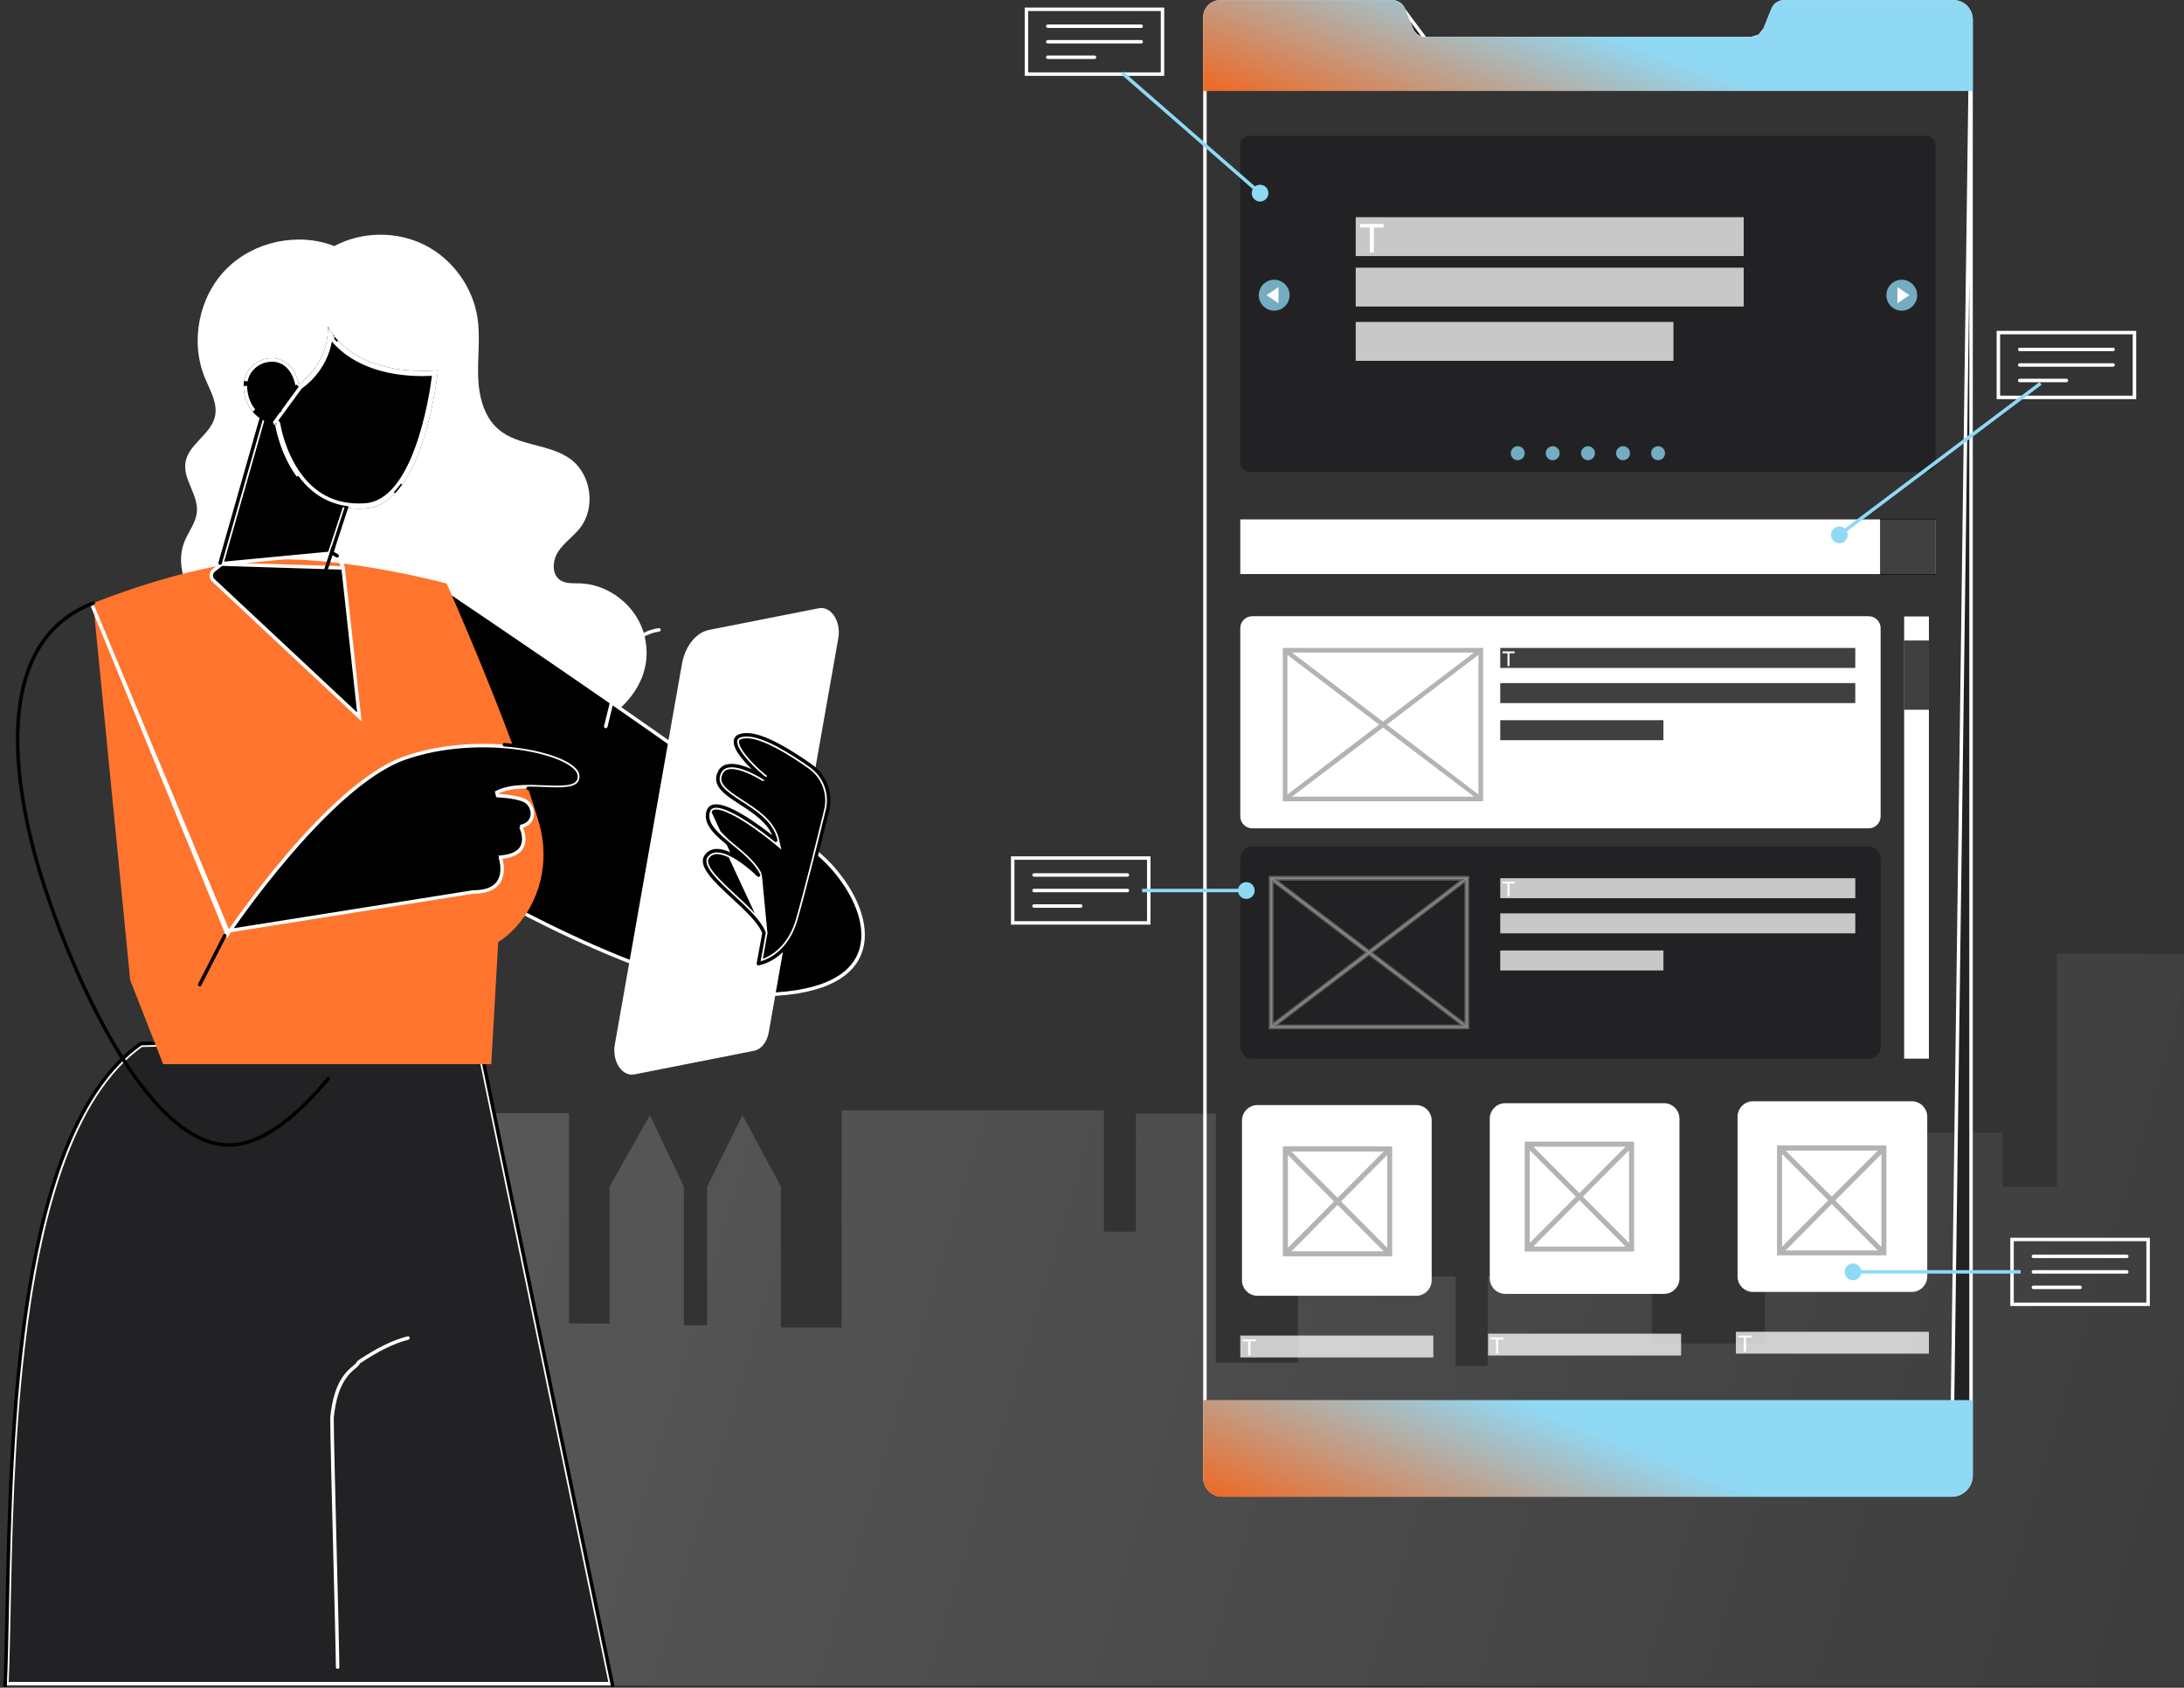 <svg width="629" height="486" viewBox="0 0 629 486" fill="none" xmlns="http://www.w3.org/2000/svg">
<rect x="0" y="0" width="629" height="486" fill="#333333" stroke="none"/>
<g clip-path="url(#clip0_763_50643)">
<path d="M628.96 274.641V485.343H136.75V320.545H163.889V381.119H175.571V341.69L187.182 321.129L196.95 341.69V381.621H203.658V341.69L213.846 321.129L224.902 341.69V382.296H242.403V319.728H317.929V354.697H327.143V320.655H350.165V392.419H373.811V367.576H419.251V393.344H428.455V367.576H475.742V386.896H508.279V326.171H576.752V341.813H592.406V274.641H628.96Z" fill="url(#paint0_linear_763_50643)"/>
<path d="M137.276 298.775L175.801 484.839H1.988C2.25 478.958 2.395 471.76 2.559 463.643C2.988 442.392 3.544 414.839 6.652 388.103C8.816 369.484 12.214 351.296 17.658 335.949C23.082 320.656 30.517 308.245 40.724 301.015L137.276 298.775Z" fill="#222224" stroke="white"/>
<path d="M176.417 485.845C176.301 485.844 176.188 485.804 176.098 485.73C176.008 485.657 175.946 485.555 175.922 485.442L137.268 298.778L40.735 301.02C5.347 326.08 3.605 412.192 2.569 463.667C2.398 472.109 2.251 479.399 1.976 485.364C1.969 485.497 1.91 485.623 1.811 485.713C1.712 485.803 1.581 485.85 1.448 485.844C1.314 485.837 1.188 485.778 1.098 485.679C1.008 485.58 0.961 485.449 0.967 485.316C1.242 479.363 1.389 472.082 1.561 463.647C2.606 411.92 4.355 325.354 40.279 300.106C40.36 300.049 40.456 300.017 40.556 300.015L137.676 297.762C137.794 297.76 137.909 297.799 138.002 297.873C138.094 297.946 138.158 298.049 138.183 298.165L176.916 485.226C176.944 485.357 176.918 485.493 176.845 485.605C176.772 485.716 176.657 485.794 176.527 485.822C176.491 485.833 176.454 485.841 176.417 485.845Z" fill="black"/>
<path d="M97.236 480.571C97.102 480.571 96.974 480.518 96.88 480.424C96.785 480.33 96.732 480.202 96.731 480.069C96.697 475.781 96.358 462.384 95.998 448.198C95.565 430.989 95.113 413.194 95.113 408.157C95.112 408.138 95.112 408.12 95.113 408.102C95.631 403.445 96.662 398.179 100.398 394.449C100.779 394.069 101.164 393.762 101.503 393.473C102.11 392.974 102.589 392.58 102.878 392.013C102.918 391.934 102.977 391.867 103.05 391.818C108.619 388.109 113.034 385.95 117.359 384.821C117.423 384.804 117.489 384.8 117.555 384.809C117.621 384.819 117.684 384.84 117.741 384.874C117.798 384.907 117.848 384.952 117.888 385.005C117.928 385.057 117.957 385.118 117.974 385.182C117.991 385.246 117.995 385.312 117.986 385.378C117.976 385.443 117.954 385.507 117.921 385.564C117.887 385.621 117.843 385.671 117.79 385.711C117.737 385.751 117.677 385.78 117.613 385.796C113.428 386.889 109.133 388.984 103.715 392.587C103.334 393.274 102.757 393.751 102.149 394.252C101.812 394.529 101.462 394.815 101.116 395.168C97.609 398.671 96.624 403.715 96.124 408.193C96.124 413.253 96.582 431.007 97.009 448.179C97.366 462.375 97.696 475.771 97.74 480.069C97.74 480.203 97.688 480.331 97.594 480.427C97.5 480.522 97.372 480.576 97.238 480.577L97.236 480.571Z" fill="white"/>
<path d="M179.729 173.335C176.236 170.129 171.659 168.108 166.915 167.991C164.997 167.943 162.911 168.13 161.327 167.05C158.806 165.328 159.102 161.365 160.786 158.807C162.471 156.25 165.123 154.51 167.011 152.11C171.613 146.265 170.348 136.715 164.385 132.264C158.313 127.737 149.311 128.566 143.562 123.636C139.288 119.973 137.869 113.956 137.702 108.333C137.535 102.709 138.36 97.038 137.509 91.476C136.153 82.6 130.274 74.533 122.236 70.513C114.198 66.492 104.21 66.62 96.282 70.858C85.801 66.774 73.001 69.514 65.112 77.535C57.223 85.555 54.716 98.4 59.004 108.795C60.494 112.413 62.774 116.122 61.908 119.943C60.737 125.111 54.28 127.89 53.428 133.118C52.623 137.997 57.125 142.468 56.708 147.393C56.439 150.571 54.186 153.193 53.041 156.172C51.264 160.79 52.286 166.127 54.702 170.448C57.118 174.768 60.789 178.232 64.539 181.474C87.917 201.637 117.68 215.613 148.559 215.498C164.811 215.439 190.586 203.347 185.592 182.985C184.668 179.274 182.553 175.922 179.729 173.335Z" fill="white"/>
<path d="M130.506 251.671L126.679 168.569C126.77 168.631 126.869 168.697 126.975 168.768C127.707 169.259 128.781 169.982 130.154 170.906C132.899 172.755 136.835 175.411 141.601 178.643C151.133 185.107 163.982 193.873 177.249 203.078C190.516 212.283 204.201 221.927 215.405 230.149C226.626 238.383 235.315 245.159 238.631 248.642C245.296 255.641 249.661 264.582 248.35 271.943C247.699 275.597 245.646 278.902 241.703 281.433C237.745 283.974 231.866 285.746 223.572 286.263C215.317 286.779 205.363 284.884 195.047 281.725C184.739 278.57 174.107 274.164 164.507 269.689C154.908 265.215 146.35 260.675 140.191 257.254C137.112 255.543 134.633 254.113 132.924 253.11C132.07 252.608 131.408 252.214 130.96 251.945C130.769 251.831 130.617 251.739 130.506 251.671Z" fill="black" stroke="white"/>
<path d="M26.848 173.689C26.848 173.689 52.625 162.996 75.054 161.3C97.483 159.603 128.639 168.036 128.639 168.036C128.639 168.036 147.433 210.22 155.239 236.992C158.459 248.03 155.649 260.078 147.447 268.131C146.246 269.331 144.918 270.397 143.486 271.311L141.483 306.439H46.989L37.494 282.219L26.848 173.689Z" fill="#FF752E"/>
<path d="M182.688 309.4L217.198 302.584C218.196 302.387 219.129 301.78 219.877 300.841C220.625 299.903 221.153 298.676 221.395 297.318L241.438 183.765C241.634 182.652 241.631 181.491 241.428 180.381C241.226 179.271 240.831 178.247 240.277 177.398C239.723 176.549 239.028 175.901 238.251 175.51C237.475 175.12 236.642 174.999 235.824 175.158L204.264 181.383C202.39 181.753 200.638 182.893 199.235 184.655C197.832 186.418 196.841 188.722 196.391 191.272L177.072 300.794C176.876 301.906 176.88 303.068 177.082 304.178C177.285 305.288 177.68 306.313 178.234 307.162C178.789 308.011 179.484 308.659 180.26 309.049C181.037 309.439 181.87 309.56 182.688 309.4Z" fill="white"/>
<path d="M174.464 209.701C174.423 209.701 174.382 209.696 174.342 209.687C174.213 209.655 174.101 209.573 174.032 209.459C173.963 209.345 173.942 209.208 173.973 209.078L178.365 191.153C179.005 188.501 180.43 186.104 182.454 184.272C184.477 182.441 187.006 181.26 189.71 180.884C189.842 180.865 189.977 180.9 190.084 180.98C190.191 181.06 190.262 181.18 190.281 181.312C190.299 181.444 190.265 181.579 190.184 181.686C190.104 181.793 189.984 181.863 189.852 181.882C187.348 182.232 185.006 183.326 183.132 185.022C181.258 186.718 179.938 188.938 179.343 191.393L174.954 209.316C174.927 209.426 174.864 209.523 174.775 209.593C174.687 209.663 174.577 209.701 174.464 209.701Z" fill="white"/>
<path d="M220.549 268.641L220.526 268.769L219.058 276.839C219.227 276.791 219.423 276.73 219.642 276.654C220.454 276.373 221.575 275.884 222.797 275.056C225.233 273.404 228.094 270.388 229.689 264.917L229.689 264.917C231.854 257.507 235.573 242.549 237.829 233.328L237.829 233.327C238.393 231.036 238.254 228.628 237.43 226.417C236.607 224.205 235.138 222.292 233.213 220.925C230.418 218.948 227.084 216.756 223.865 215.051C220.624 213.334 217.578 212.153 215.334 212.115L215.334 212.115C213.346 212.08 212.623 212.578 212.409 213.087C212.292 213.363 212.275 213.737 212.397 214.228C212.519 214.716 212.77 215.28 213.135 215.901C214.602 218.398 217.704 221.467 220.243 223.546L219.655 224.351L219.655 224.353L219.654 224.353L219.654 224.353L219.653 224.352L219.649 224.349L219.629 224.336C219.61 224.325 219.583 224.307 219.547 224.285C219.475 224.239 219.368 224.173 219.23 224.09C218.955 223.924 218.557 223.691 218.072 223.427C217.099 222.898 215.783 222.246 214.395 221.746C212.999 221.242 211.574 220.909 210.369 220.977C209.186 221.044 208.266 221.489 207.732 222.512L207.732 222.512C207.295 223.348 207.181 224.074 207.282 224.73C207.385 225.393 207.716 226.035 208.254 226.684C209.346 228.002 211.191 229.233 213.319 230.611C213.437 230.688 213.557 230.765 213.677 230.842C215.681 232.138 217.869 233.552 219.714 235.242C221.674 237.039 223.286 239.181 223.893 241.882L224.215 243.314L223.086 242.376L223.406 241.991C223.086 242.376 223.086 242.376 223.086 242.376L223.086 242.376L223.083 242.374L223.074 242.366L223.037 242.335C223.004 242.308 222.954 242.267 222.889 242.215C222.76 242.109 222.569 241.955 222.326 241.76C221.839 241.372 221.141 240.823 220.298 240.185C218.611 238.909 216.348 237.279 214.038 235.856C211.715 234.425 209.39 233.233 207.566 232.793C206.65 232.573 205.928 232.559 205.412 232.738C204.936 232.904 204.583 233.252 204.408 233.928L220.549 268.641ZM220.549 268.641L220.508 268.518M220.549 268.641L220.508 268.518M220.508 268.518C219.859 266.611 218.206 264.56 216.236 262.517C214.789 261.017 213.131 259.481 211.506 257.976C210.907 257.422 210.313 256.871 209.735 256.328C207.572 254.295 205.65 252.371 204.503 250.667C203.93 249.815 203.577 249.055 203.465 248.393C203.357 247.751 203.474 247.203 203.857 246.714L203.857 246.714C204.743 245.584 205.985 245.292 207.465 245.55C208.968 245.812 210.646 246.636 212.243 247.655C213.831 248.668 215.298 249.848 216.37 250.777C216.906 251.241 217.341 251.641 217.642 251.924C217.792 252.066 217.909 252.178 217.988 252.255C218.027 252.293 218.057 252.323 218.077 252.342L218.099 252.364L218.104 252.369L218.105 252.371L218.106 252.371L218.106 252.371L218.106 252.371L218.907 251.795M220.508 268.518L218.907 251.795M218.907 251.795C217.95 249.87 216.43 248.158 214.75 246.585M218.907 251.795L214.75 246.585M214.75 246.585C213.544 245.456 212.231 244.377 210.966 243.339M214.75 246.585L210.966 243.339M210.966 243.339C210.474 242.934 209.99 242.536 209.522 242.144M210.966 243.339L209.522 242.144M209.522 242.144C207.832 240.726 206.355 239.378 205.398 238.009M209.522 242.144L205.398 238.009M205.398 238.009C204.45 236.652 204.048 235.33 204.408 233.928L205.398 238.009Z" fill="black" stroke="white"/>
<path d="M218.421 278.004C218.347 278.004 218.274 277.987 218.207 277.956C218.14 277.925 218.081 277.879 218.033 277.822C217.986 277.765 217.952 277.699 217.933 277.628C217.914 277.556 217.911 277.481 217.924 277.409L219.514 268.722C218.437 265.766 214.573 262.185 210.832 258.723C205.561 253.849 200.599 249.244 203.067 246.096C203.436 245.61 203.909 245.213 204.45 244.932C204.991 244.651 205.588 244.493 206.198 244.47C209.178 244.292 212.861 246.668 215.487 248.738C213.975 247.11 212.141 245.604 210.342 244.124C206.269 240.779 202.423 237.62 203.434 233.679C203.684 232.713 204.273 232.051 205.142 231.772C209.15 230.476 218.765 237.652 222.416 240.546C220.795 236.653 216.743 234.023 213.12 231.68C208.765 228.869 204.663 226.213 206.84 222.048C207.08 221.573 207.421 221.156 207.839 220.825C208.257 220.495 208.742 220.26 209.26 220.136C211.389 219.578 214.243 220.498 216.5 221.51C213.846 218.904 210.585 215.099 211.433 212.78C211.857 211.635 213.175 211.062 215.329 211.104C220.183 211.186 228.038 216.04 233.772 220.1C235.87 221.576 237.472 223.651 238.367 226.054C239.262 228.456 239.408 231.073 238.787 233.56C236.69 242.13 232.842 257.638 230.639 265.191C227.323 276.548 218.847 277.935 218.492 277.99L218.421 278.004ZM206.526 245.469C206.434 245.469 206.347 245.469 206.258 245.469C205.791 245.483 205.333 245.602 204.918 245.817C204.503 246.032 204.142 246.337 203.86 246.709C201.965 249.13 206.822 253.626 211.52 257.977C215.403 261.574 219.418 265.292 220.511 268.509C220.539 268.59 220.546 268.676 220.532 268.761L219.054 276.829C221.116 276.262 227.059 273.876 229.677 264.907C231.875 257.372 235.718 241.881 237.815 233.311C238.388 231.02 238.253 228.61 237.429 226.397C236.605 224.184 235.129 222.272 233.197 220.912C227.577 216.935 219.904 212.18 215.32 212.102C214.156 212.084 212.703 212.242 212.382 213.119C211.676 215.037 215.82 219.916 220.243 223.525C220.344 223.606 220.409 223.723 220.426 223.851C220.442 223.979 220.409 224.109 220.333 224.213C220.257 224.317 220.143 224.389 220.016 224.412C219.889 224.435 219.758 224.408 219.649 224.338C219.585 224.296 213.122 220.148 209.515 221.093C209.133 221.182 208.775 221.354 208.467 221.597C208.16 221.839 207.909 222.146 207.734 222.497C206.065 225.686 208.903 227.735 213.668 230.817C217.914 233.565 222.73 236.672 223.896 241.865C223.919 241.967 223.909 242.074 223.868 242.171C223.827 242.267 223.757 242.348 223.667 242.403C223.577 242.458 223.473 242.483 223.368 242.476C223.263 242.468 223.164 242.428 223.083 242.362C219.381 239.289 208.997 231.566 205.451 232.713C204.908 232.887 204.578 233.269 204.413 233.913C203.56 237.23 206.998 240.058 210.981 243.328C214.082 245.874 217.286 248.507 218.911 251.776C218.965 251.884 218.978 252.006 218.949 252.122C218.92 252.238 218.851 252.34 218.754 252.41C218.656 252.479 218.537 252.512 218.418 252.502C218.299 252.492 218.187 252.44 218.102 252.356C218.034 252.305 211.153 245.469 206.526 245.469Z" fill="black"/>
<path d="M229.924 231.039C229.825 231.039 229.729 231.01 229.647 230.955L219.647 224.354C219.589 224.319 219.538 224.272 219.498 224.217C219.458 224.162 219.43 224.1 219.415 224.033C219.4 223.967 219.398 223.899 219.41 223.832C219.423 223.765 219.448 223.701 219.486 223.644C219.523 223.588 219.572 223.539 219.628 223.502C219.685 223.464 219.749 223.438 219.816 223.426C219.883 223.414 219.951 223.415 220.018 223.43C220.084 223.445 220.147 223.474 220.202 223.513L230.201 230.114C230.257 230.151 230.305 230.197 230.342 230.252C230.379 230.307 230.405 230.369 230.419 230.433C230.432 230.498 230.432 230.565 230.42 230.63C230.407 230.695 230.382 230.757 230.346 230.813C230.3 230.882 230.237 230.939 230.163 230.979C230.09 231.018 230.008 231.039 229.924 231.039Z" fill="black"/>
<path d="M65.582 268.085C65.997 268.365 65.997 268.365 65.997 268.364L65.998 268.363L66.001 268.357L66.017 268.335L66.077 268.246C66.131 268.166 66.212 268.048 66.318 267.894C66.53 267.585 66.844 267.13 67.251 266.549C68.067 265.385 69.258 263.714 70.755 261.682C73.751 257.618 77.975 252.118 82.886 246.367C87.799 240.616 93.393 234.623 99.131 229.57C104.876 224.512 110.733 220.425 116.168 218.449C127.118 214.47 139.854 214.014 149.865 215.468C154.87 216.195 159.165 217.396 162.2 218.852C163.719 219.58 164.898 220.362 165.694 221.162C166.49 221.962 166.867 222.742 166.876 223.481C166.886 224.301 166.676 224.879 166.325 225.305C165.969 225.738 165.427 226.063 164.686 226.292C163.183 226.759 161.044 226.784 158.543 226.705C157.969 226.687 157.376 226.664 156.772 226.64C154.784 226.561 152.666 226.478 150.612 226.562C147.932 226.673 145.291 227.071 143.101 228.178L143.313 229.123L143.314 229.124L143.314 229.124L143.316 229.124L143.325 229.124L143.361 229.125C143.393 229.126 143.441 229.128 143.504 229.131C143.629 229.136 143.812 229.144 144.042 229.158C144.501 229.186 145.146 229.235 145.883 229.318C147.366 229.486 149.192 229.79 150.647 230.329C152.258 230.927 153.256 232.52 153.324 234.128C153.39 235.701 152.566 237.264 150.509 237.866L149.948 238.03L150.196 238.558L150.196 238.558L150.197 238.558L150.197 238.56L150.203 238.573C150.206 238.58 150.21 238.589 150.215 238.6C150.219 238.609 150.224 238.619 150.229 238.631C150.251 238.683 150.284 238.762 150.322 238.865C150.4 239.069 150.501 239.365 150.595 239.723C150.783 240.445 150.932 241.396 150.804 242.362C150.678 243.318 150.283 244.284 149.38 245.076C148.471 245.875 147.002 246.537 144.655 246.789L144.045 246.855L144.232 247.439L144.232 247.439L144.232 247.439L144.232 247.439L144.233 247.443L144.239 247.46C144.244 247.476 144.251 247.502 144.261 247.536C144.28 247.604 144.307 247.706 144.339 247.837C144.401 248.1 144.479 248.478 144.537 248.932C144.653 249.844 144.688 251.04 144.384 252.219C144.081 253.39 143.447 254.54 142.22 255.401C140.988 256.266 139.107 256.874 136.249 256.861L136.166 256.861L136.087 256.887L65.582 268.085ZM65.582 268.085L65.997 268.365L65.474 269.141L65.119 268.275L26.572 174.336L65.582 268.085Z" fill="black" stroke="white"/>
<path d="M65.978 330.235C51.961 330.235 39.332 313.329 30.969 298.54C20.857 280.663 12.698 258.508 9.097 244.48C4.995 228.503 3.672 214.674 5.169 203.374C7.197 188.034 14.431 177.9 26.667 173.227C26.729 173.202 26.796 173.19 26.862 173.191C26.929 173.193 26.995 173.207 27.056 173.234C27.117 173.261 27.172 173.3 27.218 173.348C27.264 173.396 27.3 173.453 27.324 173.515C27.348 173.578 27.359 173.644 27.357 173.711C27.355 173.777 27.34 173.843 27.312 173.904C27.284 173.964 27.245 174.019 27.196 174.064C27.147 174.11 27.09 174.145 27.027 174.168C15.164 178.699 8.146 188.57 6.17 203.507C4.692 214.678 6.005 228.379 10.067 244.23C13.651 258.197 21.776 280.248 31.84 298.036C40.675 313.656 54.301 331.694 68.988 328.946C76.562 327.524 85.031 321.244 94.183 310.279C94.269 310.176 94.392 310.112 94.525 310.1C94.658 310.088 94.791 310.129 94.893 310.215C94.996 310.3 95.061 310.423 95.073 310.556C95.085 310.689 95.043 310.822 94.957 310.924C85.662 322.073 76.987 328.47 69.173 329.928C68.12 330.129 67.051 330.232 65.978 330.235Z" fill="black"/>
<path d="M160.46 227.737C159.291 227.737 158.033 227.687 156.722 227.634C155.207 227.575 153.637 227.513 152.085 227.524C151.952 227.524 151.823 227.471 151.729 227.377C151.634 227.282 151.581 227.154 151.581 227.021C151.581 226.887 151.634 226.759 151.729 226.664C151.823 226.57 151.952 226.517 152.085 226.517C153.66 226.505 155.241 226.567 156.77 226.629C160.825 226.789 164.657 226.94 166.167 225.484C166.662 225.001 166.898 224.339 166.889 223.476C166.843 219.65 157.322 215.907 145.217 214.952C145.083 214.941 144.959 214.878 144.873 214.777C144.786 214.675 144.743 214.543 144.754 214.409C144.764 214.276 144.827 214.153 144.929 214.066C145.031 213.979 145.163 213.936 145.297 213.947C158.338 214.975 167.842 218.984 167.897 223.465C167.911 224.61 167.565 225.526 166.871 226.212C165.573 227.449 163.275 227.737 160.46 227.737Z" fill="black"/>
<path d="M149.296 238.421C149.216 238.421 149.137 238.4 149.067 238.362C146.827 237.171 144.296 236.636 141.765 236.816C141.699 236.822 141.633 236.815 141.57 236.795C141.507 236.775 141.449 236.743 141.399 236.701C141.348 236.658 141.307 236.606 141.277 236.547C141.247 236.488 141.229 236.424 141.224 236.358C141.214 236.226 141.256 236.095 141.342 235.994C141.428 235.893 141.55 235.83 141.683 235.818C144.405 235.624 147.127 236.2 149.537 237.48C149.635 237.533 149.714 237.617 149.759 237.718C149.805 237.82 149.816 237.934 149.789 238.043C149.763 238.151 149.702 238.248 149.615 238.318C149.527 238.387 149.419 238.426 149.308 238.428L149.296 238.421Z" fill="black"/>
<path d="M143.198 247.332C143.087 247.332 142.979 247.295 142.89 247.229C142.041 246.59 141.072 246.128 140.042 245.869C139.011 245.61 137.939 245.559 136.888 245.72C136.756 245.741 136.62 245.709 136.512 245.631C136.403 245.552 136.33 245.434 136.309 245.302C136.288 245.17 136.32 245.035 136.398 244.926C136.477 244.818 136.595 244.745 136.727 244.724C137.913 244.543 139.123 244.601 140.287 244.894C141.45 245.186 142.543 245.707 143.502 246.427C143.591 246.49 143.658 246.579 143.692 246.682C143.726 246.785 143.725 246.896 143.691 246.999C143.657 247.101 143.591 247.191 143.502 247.253C143.413 247.315 143.306 247.346 143.198 247.343V247.332Z" fill="black"/>
<path d="M57.532 284.049C57.452 284.049 57.374 284.03 57.303 283.994C57.242 283.965 57.187 283.924 57.143 283.873C57.098 283.823 57.064 283.764 57.042 283.699C57.021 283.635 57.013 283.568 57.018 283.5C57.023 283.433 57.042 283.367 57.074 283.307L64.268 269.224C64.298 269.165 64.34 269.113 64.39 269.07C64.44 269.027 64.499 268.994 64.562 268.974C64.625 268.953 64.691 268.946 64.757 268.951C64.823 268.956 64.887 268.974 64.946 269.004C65.005 269.034 65.058 269.076 65.101 269.126C65.144 269.176 65.177 269.235 65.197 269.298C65.217 269.361 65.225 269.427 65.22 269.493C65.215 269.559 65.197 269.623 65.166 269.682L57.972 283.765C57.932 283.849 57.87 283.919 57.792 283.969C57.714 284.019 57.624 284.047 57.532 284.049Z" fill="black"/>
<path d="M63.831 162.454L63.704 162.554L61.557 164.238C61.557 164.239 61.557 164.239 61.556 164.239C61.343 164.408 61.168 164.62 61.043 164.863C60.919 165.105 60.849 165.371 60.837 165.643C60.825 165.916 60.872 166.187 60.975 166.439C61.077 166.692 61.233 166.919 61.431 167.105C61.432 167.106 61.432 167.106 61.432 167.106L103.495 206.451L98.81 163.552L63.831 162.454ZM63.831 162.454L63.876 162.297M63.831 162.454L63.876 162.297M63.876 162.297L77.978 112.776L102.179 137.192L95.037 158.964L94.912 159.345M63.876 162.297L94.912 159.345M94.912 159.345L95.256 159.549M94.912 159.345L95.256 159.549M95.256 159.549L96.84 160.493L96.84 160.493M95.256 159.549L96.84 160.493M96.84 160.493C97.383 160.816 97.844 161.26 98.186 161.791M96.84 160.493L98.186 161.791M98.186 161.791C98.527 162.322 98.741 162.925 98.81 163.552L98.186 161.791Z" fill="black" stroke="white"/>
<path d="M63.395 162.655C63.317 162.655 63.24 162.636 63.171 162.602C63.101 162.567 63.04 162.516 62.993 162.454C62.946 162.392 62.914 162.32 62.9 162.244C62.885 162.168 62.888 162.089 62.909 162.014L77.245 111.668C77.269 111.583 77.315 111.505 77.378 111.444C77.442 111.382 77.52 111.338 77.606 111.316C77.691 111.295 77.781 111.296 77.867 111.32C77.952 111.343 78.029 111.389 78.091 111.452L103.107 136.693C103.173 136.759 103.219 136.842 103.24 136.932C103.261 137.023 103.257 137.118 103.229 137.206L96.124 158.893L97.361 159.63C97.477 159.699 97.56 159.81 97.593 159.94C97.626 160.069 97.606 160.207 97.538 160.322C97.469 160.437 97.358 160.52 97.228 160.553C97.098 160.586 96.961 160.567 96.846 160.498L95.26 159.553C95.16 159.496 95.082 159.406 95.041 159.299C94.999 159.192 94.995 159.074 95.03 158.964L102.172 137.185L77.981 112.773L63.883 162.289C63.853 162.395 63.789 162.488 63.701 162.555C63.613 162.621 63.505 162.656 63.395 162.655Z" fill="black"/>
<path d="M93.282 166.326C93.227 166.326 93.173 166.316 93.121 166.298C93.058 166.278 93 166.245 92.95 166.201C92.9 166.158 92.859 166.106 92.829 166.046C92.8 165.987 92.782 165.923 92.778 165.857C92.773 165.791 92.781 165.725 92.803 165.662L95.553 157.346C95.595 157.219 95.686 157.114 95.805 157.054C95.925 156.994 96.063 156.984 96.19 157.025C96.317 157.067 96.422 157.158 96.483 157.277C96.543 157.397 96.553 157.535 96.511 157.662L93.761 165.98C93.728 166.081 93.664 166.169 93.578 166.231C93.492 166.293 93.388 166.326 93.282 166.326Z" fill="black"/>
<path d="M126.114 106.631C126.114 106.631 122.35 145.096 105.372 146.41C83.071 148.121 79.239 122.294 79.239 122.294C79.239 122.294 70.874 121.048 70.184 111.851C69.494 102.654 83.509 98.553 86.023 110.626C86.023 110.626 94.504 105.36 94.487 93.981C94.476 93.981 100.462 108.487 126.114 106.631Z" fill="black"/>
<path d="M121.719 107.292C122.95 107.294 124.234 107.252 125.572 107.167C125.541 107.434 125.498 107.788 125.443 108.219C125.308 109.268 125.095 110.769 124.788 112.575C124.172 116.189 123.175 121.016 121.653 125.879C120.14 130.708 118.118 135.542 115.455 139.258C117.599 136.262 119.316 132.541 120.682 128.714C123.729 120.176 125.073 110.985 125.477 107.777L125.552 107.183L124.954 107.215C123.851 107.274 122.762 107.304 121.708 107.304C117.891 107.304 114.582 106.911 111.726 106.28M121.719 107.292C117.917 107.292 114.605 106.912 111.726 106.28M121.719 107.292C121.719 107.292 121.719 107.292 121.72 107.292L121.719 106.792L121.718 107.292C121.719 107.292 121.719 107.292 121.719 107.292ZM111.726 106.28C106.213 105.069 102.288 102.934 99.555 100.781C98.537 99.979 97.687 99.177 96.983 98.421C97.775 99.276 98.635 100.067 99.555 100.786L99.557 100.787C102.06 102.76 105.972 105.006 111.726 106.28ZM95.661 96.854L94.952 95.931L94.787 97.113C93.499 106.348 86.78 110.744 86.305 111.055C86.302 111.057 86.299 111.059 86.296 111.061C86.26 111.082 86.222 111.099 86.183 111.111L86.286 111.047L86.023 110.622C86.286 111.047 86.286 111.047 86.287 111.047L86.287 111.046L86.289 111.045L86.296 111.041L86.317 111.027C86.335 111.016 86.361 110.999 86.395 110.977C86.462 110.932 86.557 110.867 86.678 110.78C86.92 110.607 87.262 110.349 87.671 110.004C88.487 109.315 89.573 108.276 90.658 106.874C92.596 104.369 94.532 100.701 94.918 95.799C95.014 95.948 95.12 96.105 95.235 96.27C95.365 96.456 95.507 96.651 95.661 96.854ZM105.341 145.904C108.486 145.663 111.155 144.088 113.408 141.743C111.118 144.131 108.453 145.67 105.354 145.908C104.65 145.962 103.967 145.989 103.304 145.989C102.279 145.989 101.297 145.927 100.357 145.809C101.309 145.927 102.287 145.986 103.292 145.986C103.962 145.986 104.642 145.958 105.341 145.904L105.341 145.904ZM84.065 134.193C84.635 135.185 85.237 136.116 85.872 136.985C85.19 136.055 84.579 135.099 84.031 134.141C82.327 131.161 81.251 128.175 80.601 125.932C80.276 124.811 80.059 123.878 79.923 123.227C79.855 122.902 79.807 122.647 79.776 122.475C79.761 122.388 79.75 122.323 79.743 122.279L79.735 122.231L79.734 122.219L79.733 122.217L79.733 122.216L79.733 122.216L79.723 122.151C79.73 122.174 79.735 122.197 79.739 122.22L79.74 122.228L79.742 122.236C80.512 126.431 81.972 130.47 84.063 134.189L84.065 134.193ZM79.313 121.795L79.312 121.795L79.31 121.795L79.297 121.793C79.284 121.791 79.263 121.787 79.235 121.782C79.18 121.772 79.096 121.755 78.988 121.731C78.977 121.728 78.966 121.726 78.955 121.723C79.145 121.766 79.27 121.786 79.311 121.793L79.312 121.793C79.328 121.795 79.344 121.798 79.359 121.802L79.313 121.796L79.313 121.796L79.313 121.795ZM70.689 111.817C70.905 114.691 71.902 116.76 73.149 118.239C71.901 116.77 70.898 114.706 70.682 111.81L70.682 111.809C70.664 111.58 70.657 111.355 70.659 111.133C70.658 111.361 70.668 111.589 70.689 111.817ZM71.057 108.769C70.946 109.092 70.858 109.421 70.793 109.754C71.501 106.058 74.879 103.635 78.274 103.635C79.822 103.635 81.364 104.143 82.65 105.267C83.938 106.391 84.999 108.158 85.533 110.724L85.545 110.781C85.54 110.764 85.535 110.747 85.531 110.729C84.629 106.399 81.957 103.649 78.281 103.649V103.649L78.275 103.649C77.216 103.661 76.172 103.888 75.204 104.316C74.236 104.743 73.365 105.363 72.644 106.136C71.935 106.892 71.394 107.79 71.057 108.769ZM79.95 121.584C79.797 121.431 79.6 121.331 79.388 121.299L86.564 111.483C86.568 111.48 86.574 111.476 86.582 111.471C87.073 111.149 93.635 106.854 95.177 97.858C95.079 97.735 94.981 97.612 94.886 97.487L95.282 97.182L95.777 97.251C95.755 97.408 95.732 97.564 95.707 97.718C96.755 98.999 97.942 100.16 99.247 101.18C103.082 104.202 110.09 107.804 121.708 107.804C122.609 107.804 123.536 107.782 124.474 107.739C124.478 107.71 124.481 107.681 124.485 107.652L124.981 107.714L125.008 108.214C124.977 108.215 124.947 108.217 124.916 108.218C123.951 115.551 119.279 144.333 105.302 145.406C104.615 145.459 103.948 145.486 103.292 145.486C95.216 145.486 88.892 141.594 84.499 133.944C82.435 130.273 80.994 126.287 80.233 122.146C80.201 121.933 80.102 121.736 79.95 121.584Z" fill="black" stroke="white"/>
<path d="M80.614 118.687C80.492 118.687 80.373 118.642 80.281 118.562C80.189 118.481 80.13 118.369 80.115 118.248C79.901 116.634 79.34 115.085 78.47 113.709C77.599 112.333 76.44 111.162 75.072 110.277C75.013 110.244 74.961 110.198 74.919 110.144C74.878 110.089 74.849 110.027 74.832 109.96C74.816 109.894 74.813 109.825 74.824 109.757C74.835 109.69 74.86 109.626 74.897 109.568C74.934 109.51 74.982 109.461 75.039 109.423C75.096 109.384 75.159 109.358 75.227 109.345C75.294 109.332 75.363 109.333 75.43 109.348C75.497 109.362 75.56 109.39 75.615 109.43C77.109 110.395 78.374 111.673 79.324 113.176C80.274 114.678 80.885 116.369 81.116 118.131C81.132 118.263 81.095 118.397 81.013 118.503C80.931 118.608 80.811 118.677 80.678 118.694L80.614 118.687Z" fill="black"/>
</g>
<g clip-path="url(#clip1_763_50643)">
<path d="M567.669 5.65V5.648C567.676 4.316 567.164 3.035 566.244 2.078C565.325 1.123 564.072 0.567 562.752 0.527H513.715C513.046 0.551 512.397 0.769 511.849 1.157C511.298 1.546 510.872 2.088 510.623 2.718L510.622 2.72L508.34 8.394L567.669 5.65ZM567.669 5.65V424.874C567.669 425.621 567.521 426.36 567.235 427.048C566.948 427.737 566.528 428.361 565.999 428.884C565.471 429.408 564.844 429.82 564.155 430.098C563.467 430.375 562.73 430.512 561.989 430.501H561.981M567.669 5.65L561.981 430.501M561.981 430.501L352.049 430.501L352.042 430.501M561.981 430.501L352.042 430.501M352.042 430.501C351.376 430.509 350.715 430.382 350.098 430.128C349.481 429.873 348.921 429.496 348.453 429.02C347.984 428.543 347.615 427.975 347.369 427.352C347.123 426.728 347.004 426.061 347.021 425.39H347.021M352.042 430.501L347.021 425.39M347.021 425.39V425.378M347.021 425.39V425.378M347.021 425.378V5.146V5.137M347.021 425.378V5.137M347.021 5.137L347.02 5.129M347.021 5.137L347.02 5.129M347.02 5.129C346.979 3.95 347.404 2.804 348.202 1.941C348.998 1.081 350.1 0.573 351.267 0.527H401.097C401.767 0.54 402.418 0.753 402.967 1.139C403.518 1.526 403.941 2.069 404.184 2.7L404.184 2.7M347.02 5.129L404.184 2.7M404.184 2.7L404.187 2.708M404.184 2.7L404.187 2.708M404.187 2.708L406.468 8.353C406.468 8.353 406.468 8.354 406.469 8.355C406.787 9.164 407.337 9.86 408.05 10.356C408.763 10.851 409.607 11.123 410.474 11.136V11.137M404.187 2.708L410.474 11.137M410.474 11.137H410.482M410.474 11.137H410.482M410.482 11.137L504.326 11.137L504.329 11.137M410.482 11.137L504.329 11.137M504.329 11.137C505.193 11.133 506.037 10.87 506.752 10.381M504.329 11.137L506.752 10.381M506.752 10.381C507.466 9.893 508.019 9.201 508.339 8.396L506.752 10.381Z" fill="#222224" stroke="white"/>
<path d="M407.87 318.227H362.155C359.692 318.227 357.695 320.233 357.695 322.709V368.66C357.695 371.136 359.692 373.143 362.155 373.143H407.87C410.332 373.143 412.329 371.136 412.329 368.66V322.709C412.329 320.233 410.332 318.227 407.87 318.227Z" fill="white"/>
<path opacity="0.75" d="M412.804 384.598H357.207V390.897H412.804V384.598Z" fill="white"/>
<path d="M359.477 386.269H357.894V385.699H361.706V386.269H360.123V390.327H359.477V386.269Z" fill="white"/>
<path d="M479.233 317.68H433.518C431.055 317.68 429.059 319.687 429.059 322.162V368.113C429.059 370.589 431.055 372.596 433.518 372.596H479.233C481.696 372.596 483.692 370.589 483.692 368.113V322.162C483.692 319.687 481.696 317.68 479.233 317.68Z" fill="white"/>
<path opacity="0.3" d="M369.465 330.137V361.792H400.957V330.137H369.465ZM384.189 345.971L370.916 359.312V332.617L384.189 345.971ZM371.932 331.595H398.503L385.218 344.937L371.932 331.595ZM385.218 346.992L398.503 360.347H371.932L385.218 346.992ZM386.234 345.971L399.519 332.617V359.312L386.234 345.971Z" fill="black"/>
<path opacity="0.3" d="M439.125 328.754V360.409H470.618V328.754H439.125ZM453.849 344.588L440.576 357.929V331.234L453.849 344.588ZM441.592 330.213H468.164L454.878 343.554L441.592 330.213ZM454.878 345.609L468.164 358.964H441.592L454.878 345.609ZM455.894 344.588L469.179 331.234V357.929L455.894 344.588Z" fill="black"/>
<path opacity="0.75" d="M484.167 384.055H428.57V390.354H484.167V384.055Z" fill="white"/>
<path d="M430.865 385.726H429.282V385.156H433.095V385.726H431.512V389.785H430.865V385.726Z" fill="white"/>
<path d="M550.595 317.125H504.88C502.417 317.125 500.421 319.132 500.421 321.607V367.559C500.421 370.034 502.417 372.041 504.88 372.041H550.595C553.058 372.041 555.055 370.034 555.055 367.559V321.607C555.055 319.132 553.058 317.125 550.595 317.125Z" fill="white"/>
<path opacity="0.3" d="M511.792 329.844V361.499H543.285V329.844H511.792ZM526.516 345.665L513.243 359.019V332.324L526.516 345.665ZM514.259 331.329H540.831L527.545 344.591L514.259 331.329ZM527.545 346.739L540.831 360.093H514.259L527.545 346.739ZM528.561 345.705L541.846 332.363V359.059L528.561 345.705Z" fill="black"/>
<path opacity="0.75" d="M555.529 383.512H499.933V389.811H555.529V383.512Z" fill="white"/>
<path d="M502.229 385.184H500.646V384.613H504.458V385.197H502.875V389.242H502.229V385.184Z" fill="white"/>
<path d="M554.896 39.121H359.767C358.353 39.121 357.207 40.273 357.207 41.694V133.331C357.207 134.752 358.353 135.904 359.767 135.904H554.896C556.31 135.904 557.456 134.752 557.456 133.331V41.694C557.456 40.273 556.31 39.121 554.896 39.121Z" fill="#222224"/>
<path opacity="0.75" d="M366.97 89.463C369.418 89.463 371.403 87.468 371.403 85.007C371.403 82.546 369.418 80.551 366.97 80.551C364.522 80.551 362.537 82.546 362.537 85.007C362.537 87.468 364.522 89.463 366.97 89.463Z" fill="#8FD9F5"/>
<path d="M364.78 85.006L368.211 87.34V82.672L364.78 85.006Z" fill="white"/>
<path opacity="0.75" d="M547.719 89.463C550.167 89.463 552.152 87.468 552.152 85.007C552.152 82.546 550.167 80.551 547.719 80.551C545.271 80.551 543.286 82.546 543.286 85.007C543.286 87.468 545.271 89.463 547.719 89.463Z" fill="#8FD9F5"/>
<path d="M549.896 85.006L546.466 82.672V87.34L549.896 85.006Z" fill="white"/>
<path opacity="0.75" d="M502.189 62.543H390.454V73.736H502.189V62.543Z" fill="white"/>
<path opacity="0.75" d="M502.189 77.078H390.454V88.271H502.189V77.078Z" fill="white"/>
<path opacity="0.75" d="M481.963 92.711H390.454V103.904H481.963V92.711Z" fill="white"/>
<path d="M394.518 65.502H391.708V64.481H398.476V65.502H395.679V72.716H394.518V65.502Z" fill="white"/>
<path opacity="0.75" d="M439.125 130.508C439.125 130.907 439.007 131.296 438.787 131.628C438.567 131.959 438.254 132.218 437.887 132.37C437.521 132.523 437.117 132.563 436.728 132.485C436.339 132.407 435.982 132.215 435.702 131.933C435.421 131.651 435.23 131.292 435.153 130.901C435.075 130.51 435.115 130.105 435.267 129.737C435.419 129.368 435.676 129.053 436.006 128.832C436.335 128.61 436.723 128.492 437.12 128.492C437.652 128.492 438.162 128.705 438.538 129.083C438.914 129.461 439.125 129.973 439.125 130.508Z" fill="#8FD9F5"/>
<path opacity="0.75" d="M449.191 130.508C449.191 130.907 449.074 131.296 448.853 131.628C448.633 131.959 448.32 132.218 447.953 132.37C447.587 132.523 447.184 132.563 446.795 132.485C446.406 132.407 446.048 132.215 445.768 131.933C445.488 131.651 445.297 131.292 445.219 130.901C445.142 130.51 445.182 130.105 445.333 129.737C445.485 129.368 445.742 129.053 446.072 128.832C446.402 128.61 446.789 128.492 447.186 128.492C447.718 128.492 448.228 128.705 448.604 129.083C448.98 129.461 449.191 129.973 449.191 130.508Z" fill="#8FD9F5"/>
<path opacity="0.75" d="M459.351 130.508C459.351 130.907 459.233 131.296 459.013 131.628C458.792 131.959 458.479 132.218 458.113 132.37C457.746 132.523 457.343 132.563 456.954 132.485C456.565 132.407 456.208 132.215 455.927 131.933C455.647 131.651 455.456 131.292 455.378 130.901C455.301 130.51 455.341 130.105 455.492 129.737C455.644 129.368 455.901 129.053 456.231 128.832C456.561 128.61 456.949 128.492 457.345 128.492C457.877 128.492 458.387 128.705 458.763 129.083C459.139 129.461 459.351 129.973 459.351 130.508Z" fill="#8FD9F5"/>
<path opacity="0.75" d="M469.456 130.508C469.456 130.907 469.338 131.296 469.118 131.628C468.898 131.959 468.585 132.218 468.218 132.37C467.852 132.523 467.448 132.563 467.059 132.485C466.67 132.407 466.313 132.215 466.033 131.933C465.752 131.651 465.561 131.292 465.484 130.901C465.406 130.51 465.446 130.105 465.598 129.737C465.75 129.368 466.007 129.053 466.337 128.832C466.666 128.61 467.054 128.492 467.451 128.492C467.983 128.492 468.493 128.705 468.869 129.083C469.245 129.461 469.456 129.973 469.456 130.508Z" fill="#8FD9F5"/>
<path opacity="0.75" d="M479.536 130.508C479.536 130.907 479.419 131.296 479.198 131.628C478.978 131.959 478.665 132.218 478.298 132.37C477.932 132.523 477.529 132.563 477.14 132.485C476.751 132.407 476.393 132.215 476.113 131.933C475.832 131.651 475.641 131.292 475.564 130.901C475.487 130.51 475.526 130.105 475.678 129.737C475.83 129.368 476.087 129.053 476.417 128.832C476.746 128.61 477.134 128.492 477.531 128.492C478.063 128.492 478.573 128.705 478.949 129.083C479.325 129.461 479.536 129.973 479.536 130.508Z" fill="#8FD9F5"/>
<path d="M557.456 149.578H357.207V165.306H557.456V149.578Z" fill="white"/>
<path opacity="0.75" d="M557.469 149.391H541.466V165.477H557.469V149.391Z" fill="black"/>
<path d="M538.193 177.453H360.637C358.743 177.453 357.207 178.997 357.207 180.901V235.088C357.207 236.992 358.743 238.536 360.637 238.536H538.193C540.088 238.536 541.624 236.992 541.624 235.088V180.901C541.624 178.997 540.088 177.453 538.193 177.453Z" fill="white"/>
<path opacity="0.75" d="M534.328 186.59H432.079V192.345H534.328V186.59Z" fill="black"/>
<path opacity="0.75" d="M534.328 196.711H432.079V202.466H534.328V196.711Z" fill="black"/>
<path opacity="0.75" d="M479.074 207.398H432.079V213.154H479.074V207.398Z" fill="black"/>
<path d="M434.164 188.116H432.726V187.586H436.209V188.116H434.757V191.816H434.164V188.116Z" fill="white"/>
<path d="M538.193 243.762H360.637C358.743 243.762 357.207 245.305 357.207 247.21V301.396C357.207 303.301 358.743 304.844 360.637 304.844H538.193C540.088 304.844 541.624 303.301 541.624 301.396V247.21C541.624 245.305 540.088 243.762 538.193 243.762Z" fill="#222224"/>
<path opacity="0.3" d="M420.799 253.959L421.982 253.061H420.496H368.066H366.58L367.764 253.959L393.979 273.851L394.281 274.08L394.583 273.851L420.799 253.959ZM367.063 253.826L366.26 253.215V254.224V294.433V295.443L367.063 294.83L393.45 274.699L393.971 274.301L393.449 273.904L367.063 253.826ZM367.777 294.658L366.593 295.556H368.079H420.509H421.996L420.812 294.658L394.597 274.765L394.294 274.536L393.992 274.765L367.777 294.658ZM395.087 273.904L394.564 274.301L395.086 274.699L421.473 294.83L422.276 295.443V294.433V254.224V253.215L421.473 253.826L395.087 273.904ZM422.622 295.882H365.94V252.734H422.622V295.882Z" fill="white" stroke="white"/>
<path opacity="0.75" d="M534.328 252.898H432.079V258.654H534.328V252.898Z" fill="white"/>
<path opacity="0.75" d="M534.328 263.016H432.079V268.771H534.328V263.016Z" fill="white"/>
<path opacity="0.75" d="M479.074 273.707H432.079V279.463H479.074V273.707Z" fill="white"/>
<path d="M434.164 254.425H432.726V253.895H436.209V254.425H434.757V258.125H434.164V254.425Z" fill="white"/>
<path d="M555.53 177.52H548.405V304.857H555.53V177.52Z" fill="white"/>
<path opacity="0.75" d="M555.53 184.441H548.405V204.387H555.53V184.441Z" fill="black"/>
<path d="M568.169 5.65V26.192H346.521V5.146C346.474 3.836 346.947 2.562 347.835 1.602C348.723 0.642 349.954 0.076 351.257 0.027H401.102C401.873 0.041 402.622 0.286 403.254 0.73C403.887 1.174 404.373 1.797 404.651 2.521L406.933 8.17C407.215 8.888 407.703 9.506 408.335 9.945C408.967 10.384 409.714 10.625 410.482 10.637H504.326C505.091 10.633 505.838 10.401 506.47 9.968C507.102 9.536 507.592 8.924 507.875 8.21L510.158 2.534C510.443 1.814 510.93 1.194 511.56 0.748C512.191 0.303 512.937 0.053 513.707 0.027H562.76C564.213 0.069 565.593 0.68 566.604 1.731C567.615 2.782 568.177 4.189 568.169 5.65Z" fill="url(#paint1_linear_763_50643)"/>
<path d="M346.521 403.18H568.169V424.902C568.17 425.715 568.009 426.519 567.697 427.268C567.385 428.018 566.928 428.697 566.352 429.268C565.776 429.838 565.093 430.287 564.343 430.589C563.593 430.892 562.79 431.041 561.982 431.029H352.049C351.315 431.038 350.587 430.898 349.908 430.618C349.228 430.338 348.613 429.923 348.096 429.398C347.58 428.873 347.175 428.249 346.904 427.563C346.634 426.877 346.503 426.144 346.521 425.406V403.18Z" fill="url(#paint2_linear_763_50643)"/>
<path d="M295.619 21.343V2.676H334.806V21.343H295.619Z" stroke="white"/>
<path d="M301.769 7.547H328.657" stroke="white" stroke-linecap="round" stroke-linejoin="round"/>
<path d="M301.769 12.016H328.657" stroke="white" stroke-linecap="round" stroke-linejoin="round"/>
<path d="M301.769 16.484H315.213" stroke="white" stroke-linecap="round" stroke-linejoin="round"/>
<path d="M323.234 21.035L362.907 55.621" stroke="#8FD9F5" stroke-miterlimit="10"/>
<path d="M362.907 58.034C364.233 58.034 365.308 56.954 365.308 55.621C365.308 54.288 364.233 53.207 362.907 53.207C361.581 53.207 360.506 54.288 360.506 55.621C360.506 56.954 361.581 58.034 362.907 58.034Z" fill="#8FD9F5"/>
<path d="M291.661 265.765V247.098H330.848V265.765H291.661Z" stroke="white"/>
<path d="M297.811 251.969H324.699" stroke="white" stroke-linecap="round" stroke-linejoin="round"/>
<path d="M297.811 256.438H324.699" stroke="white" stroke-linecap="round" stroke-linejoin="round"/>
<path d="M297.811 260.91H311.255" stroke="white" stroke-linecap="round" stroke-linejoin="round"/>
<path d="M358.949 258.855C360.275 258.855 361.35 257.774 361.35 256.441C361.35 255.108 360.275 254.027 358.949 254.027C357.623 254.027 356.548 255.108 356.548 256.441C356.548 257.774 357.623 258.855 358.949 258.855Z" fill="#8FD9F5"/>
<path d="M358.948 256.438H328.934" stroke="#8FD9F5" stroke-miterlimit="10"/>
<path d="M575.543 114.44V95.773H614.73V114.44H575.543Z" stroke="white"/>
<path d="M581.692 100.629H608.567" stroke="white" stroke-linecap="round" stroke-linejoin="round"/>
<path d="M581.692 105.098H608.567" stroke="white" stroke-linecap="round" stroke-linejoin="round"/>
<path d="M581.692 109.566H595.136" stroke="white" stroke-linecap="round" stroke-linejoin="round"/>
<path d="M529.736 156.433C531.062 156.433 532.137 155.352 532.137 154.019C532.137 152.686 531.062 151.605 529.736 151.605C528.41 151.605 527.335 152.686 527.335 154.019C527.335 155.352 528.41 156.433 529.736 156.433Z" fill="#8FD9F5"/>
<path d="M529.736 154.02L587.695 110.402" stroke="#8FD9F5" stroke-miterlimit="10"/>
<path d="M579.475 375.597V356.93H618.662V375.597H579.475Z" stroke="white"/>
<path d="M585.624 361.789H612.512" stroke="white" stroke-linecap="round" stroke-linejoin="round"/>
<path d="M585.624 366.258H612.512" stroke="white" stroke-linecap="round" stroke-linejoin="round"/>
<path d="M585.624 370.727H599.068" stroke="white" stroke-linecap="round" stroke-linejoin="round"/>
<path d="M536.069 366.257C536.069 366.735 535.928 367.201 535.664 367.598C535.4 367.995 535.025 368.305 534.587 368.487C534.148 368.67 533.665 368.718 533.199 368.625C532.734 368.531 532.306 368.302 531.97 367.964C531.634 367.626 531.405 367.196 531.313 366.728C531.22 366.26 531.268 365.775 531.449 365.334C531.631 364.893 531.939 364.516 532.334 364.251C532.729 363.985 533.193 363.844 533.668 363.844C534.305 363.844 534.915 364.098 535.366 364.551C535.816 365.003 536.069 365.617 536.069 366.257Z" fill="#8FD9F5"/>
<path d="M533.668 366.258H581.942" stroke="#8FD9F5" stroke-miterlimit="10"/>
<path opacity="0.3" d="M369.464 186.59V230.738H427.145V186.59H369.464ZM424.52 187.916L398.305 207.808L372.089 187.916H424.52ZM370.783 188.579L397.17 208.657L370.783 228.788V188.579ZM372.103 229.411L398.318 209.519L424.533 229.411H372.103ZM399.413 208.657L425.799 188.579V228.788L399.413 208.657Z" fill="black"/>
</g>
<defs>
<linearGradient id="paint0_linear_763_50643" x1="79.069" y1="228.09" x2="640.504" y2="394.502" gradientUnits="userSpaceOnUse">
<stop stop-color="white" stop-opacity="0.2"/>
<stop offset="1" stop-color="white" stop-opacity="0.05"/>
</linearGradient>
<linearGradient id="paint1_linear_763_50643" x1="323.48" y1="24.525" x2="353.067" y2="-55.992" gradientUnits="userSpaceOnUse">
<stop stop-color="#FA5B0B"/>
<stop offset="0.726" stop-color="#8FD9F5"/>
</linearGradient>
<linearGradient id="paint2_linear_763_50643" x1="323.482" y1="429.255" x2="356.48" y2="344.888" gradientUnits="userSpaceOnUse">
<stop stop-color="#FA5B0B"/>
<stop offset="0.726" stop-color="#8FD9F5"/>
</linearGradient>
<clipPath id="clip0_763_50643">
<rect width="628" height="419" fill="white" transform="translate(0.961 66.844)"/>
</clipPath>
<clipPath id="clip1_763_50643">
<rect width="328" height="431" fill="white" transform="translate(291.161)"/>
</clipPath>
</defs>
</svg>
